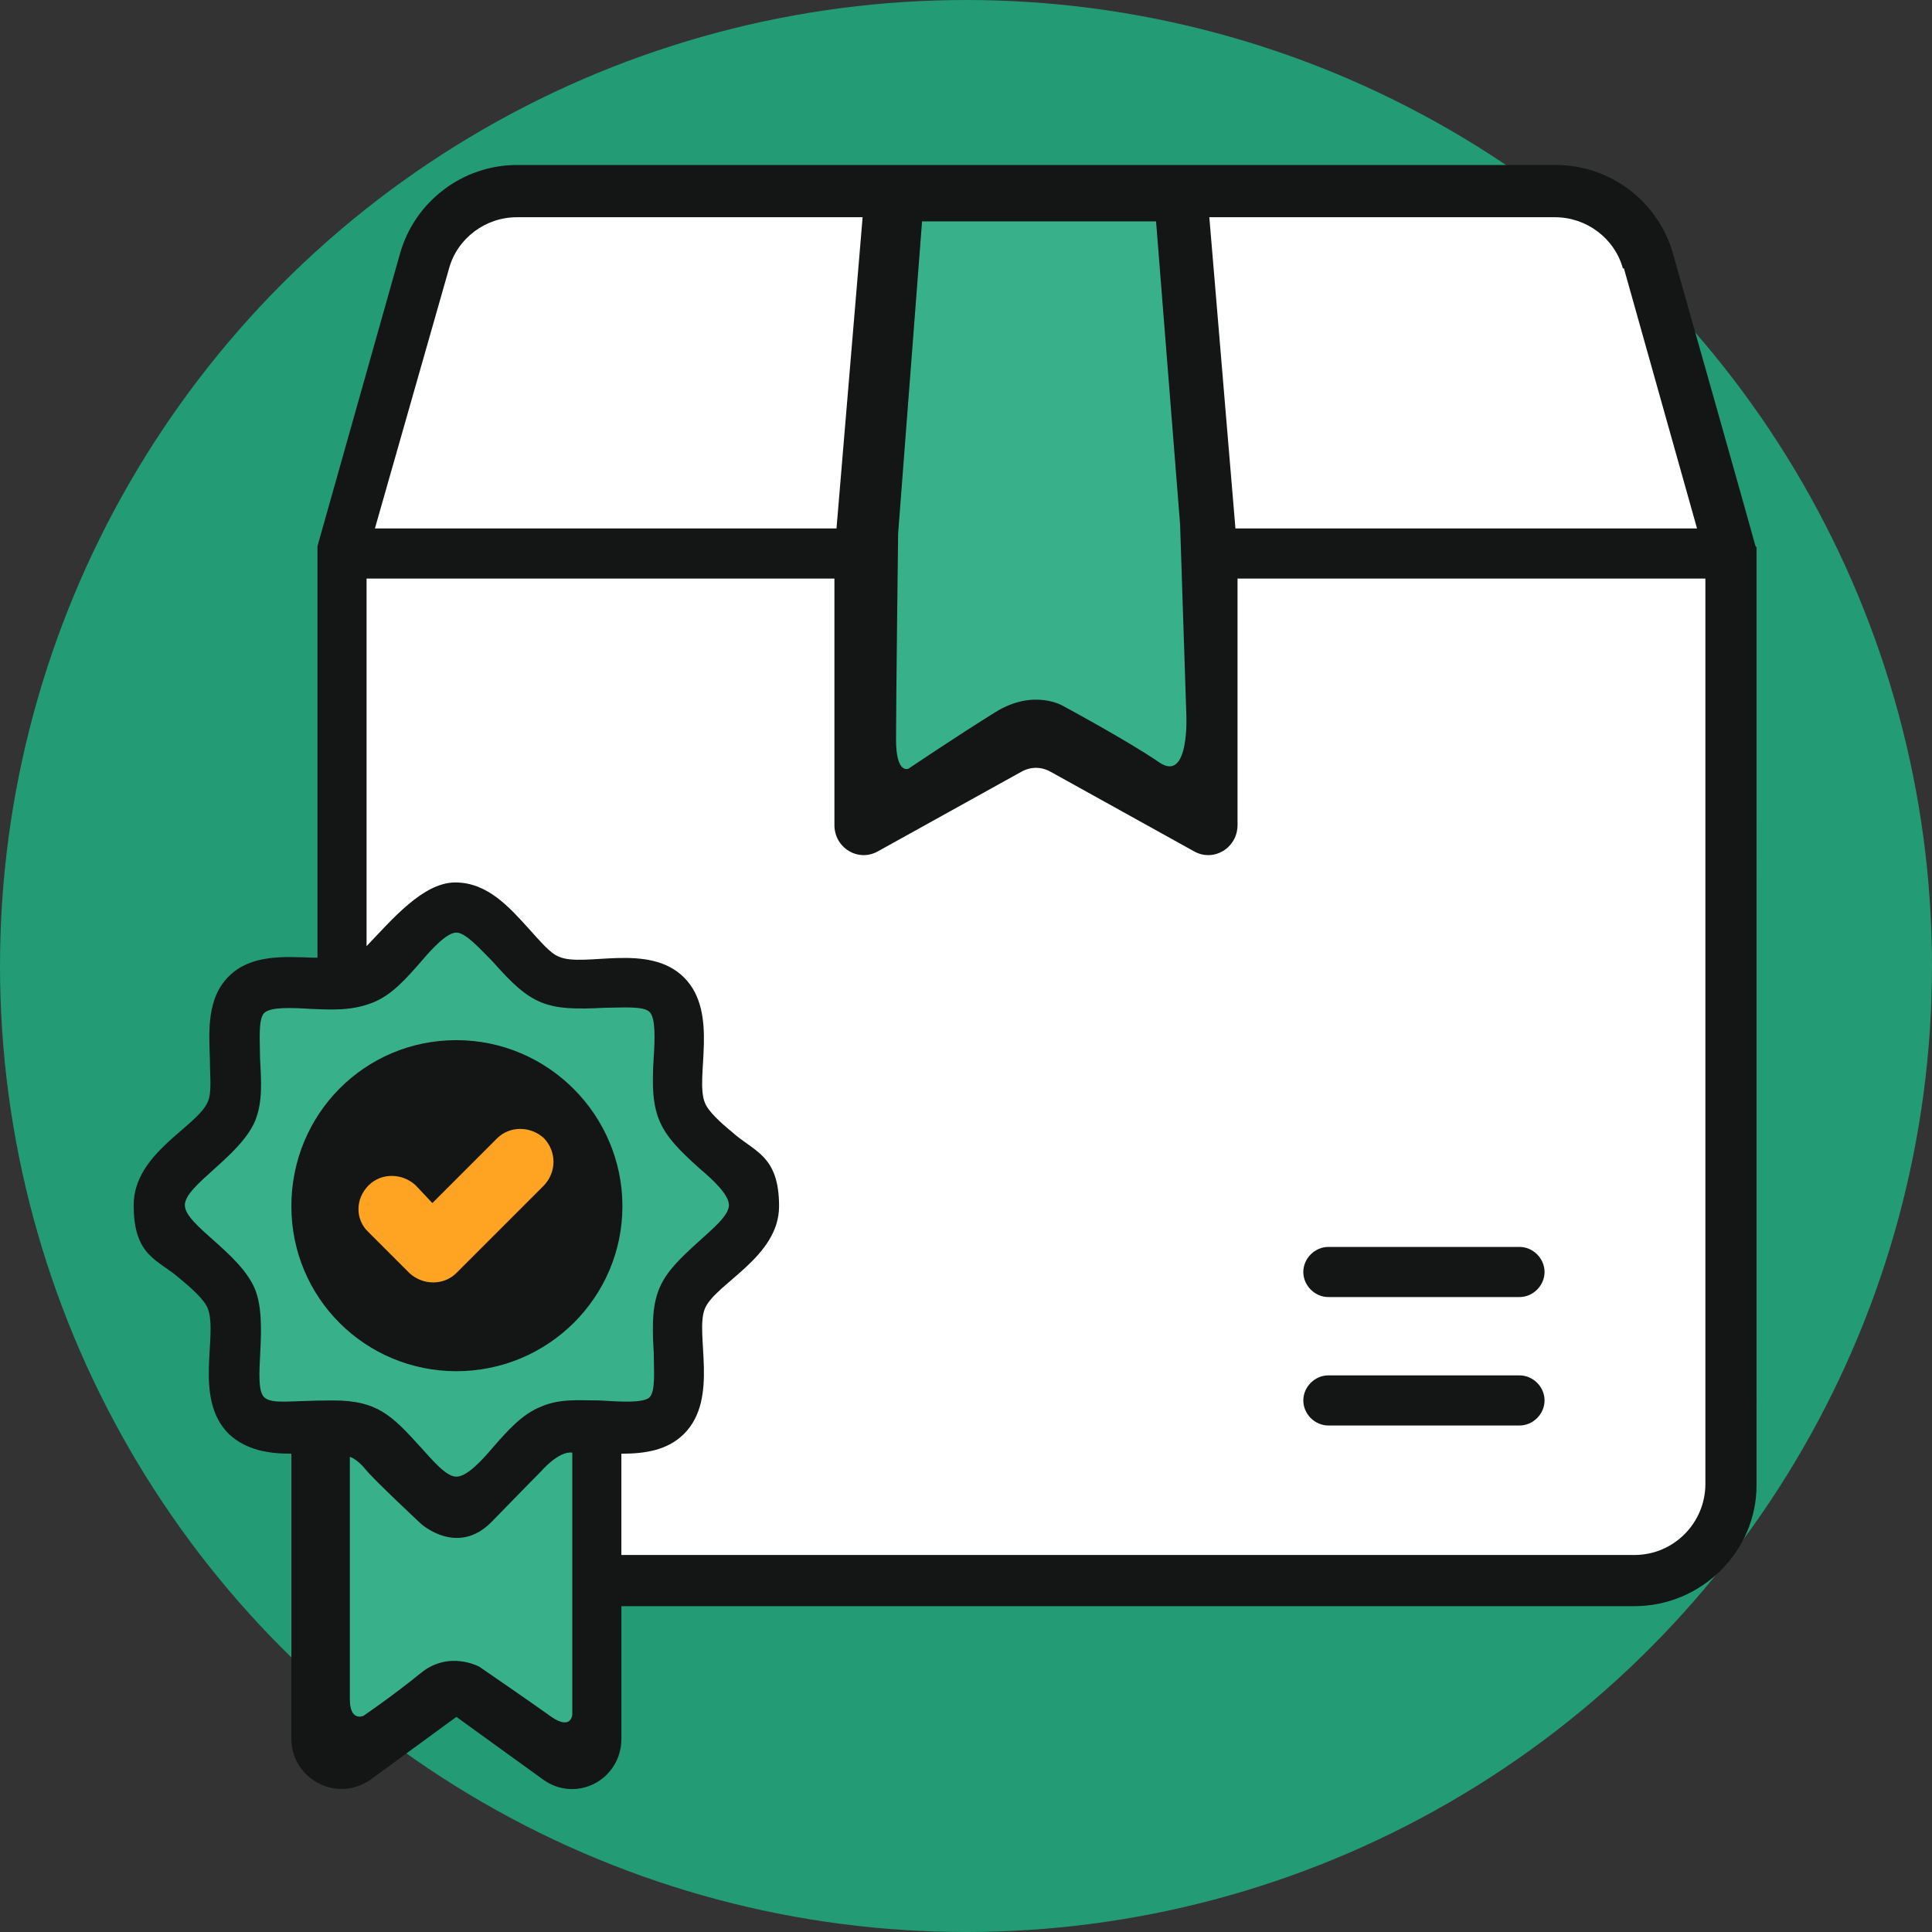<?xml version="1.0" encoding="UTF-8"?>
<svg id="_圖層_2" data-name="圖層 2" xmlns="http://www.w3.org/2000/svg" version="1.1" viewBox="0 0 185 185">
  <rect x="0" y="0" width="185" height="185" fill="#333333" stroke="none"/>
  <defs>
    <style>
      .cls-1 {
        fill: #239b75;
      }

      .cls-1, .cls-2, .cls-3, .cls-4, .cls-5 {
        stroke-width: 0px;
      }

      .cls-2 {
        fill: #38b08a;
      }

      .cls-3 {
        fill: #ffa422;
      }

      .cls-4 {
        fill: #141515;
      }

      .cls-5 {
        fill: #fff;
      }
    </style>
  </defs>
  <circle class="cls-1" cx="92.5" cy="92.5" r="92.5"/>
  <g>
    <polygon class="cls-2" points="23.5 96.1 21.9 106.9 14.4 115.6 22.4 123.8 23 135.1 35.7 137.6 44.3 144.9 53.5 137 63 136.7 65.2 124.9 72.7 116.2 65 107.6 64.3 95.5 52 93.7 43.8 87.4 34 94.7 23.5 96.1"/>
    <polygon class="cls-5" points="44 19.9 36.5 40.9 32.7 55.1 32.7 94.8 43.2 86.2 53.7 94.1 64.9 95.6 66.1 108.3 72.8 115.4 66.1 123.3 64.6 136 55.6 138.3 56.7 151.8 160.8 152.5 166.1 143.1 165.3 52.1 157.9 23.3 150.4 18.4 50.3 18.8 44 19.9"/>
    <circle class="cls-3" cx="43.3" cy="115.2" r="11.4"/>
    <g>
      <path class="cls-4" d="M168.1,52.3h0c0-.1-7.9-28-7.9-28-1.4-5-6-8.5-11.2-8.5H49.5c-5.2,0-9.8,3.5-11.2,8.5l-7.9,28s0,0,0,.1c0,0,0,0,0,0,0,.2,0,.3,0,.5v38.8c-.2,0-.3,0-.5,0-2.8-.1-5.9-.3-8,1.8-2.1,2.1-1.9,5.2-1.8,8,0,1.6.2,3.1-.2,4-1,2.4-7.1,4.9-7.1,9.9s2.4,5.2,4.5,7.1c1.1.9,2.3,2,2.6,2.8,1,2.6-1.4,8.6,2,12,1.7,1.6,3.9,1.9,6,1.9v27.3c0,3.8,4.3,6.2,7.6,3.9l8.2-6,8.3,6c3.2,2.3,7.5,0,7.5-3.9v-12.7h97c6.4,0,11.7-5.2,11.7-11.6V53c0-.2,0-.4,0-.6ZM155.5,25.7l7,24.9h-44.2l-2.5-29.8h33.1c3,0,5.7,2,6.5,4.9ZM43,25.7c.8-2.9,3.5-4.9,6.5-4.9h33.1l-2.5,29.8h-44.2l7.1-24.9ZM25.3,133.8c-1.2-1.2.5-7-.9-10.4-1.5-3.5-6.7-6.1-6.7-8s5.2-4.6,6.7-8c.8-1.9.6-4,.5-6.1,0-1.6-.2-3.7.4-4.3.6-.6,2.7-.5,4.3-.4,2.2.1,4.1.2,6.1-.6,1.8-.7,3.2-2.3,4.6-3.9,1.1-1.3,2.5-2.8,3.4-2.8s2.3,1.6,3.5,2.8c3.7,4.2,5.1,4.7,10.7,4.4,1.6,0,3.7-.2,4.3.4.6.6.5,2.7.4,4.3-.4,5.8.5,7.2,4.4,10.7,1.3,1.1,2.8,2.5,2.8,3.5s-1.6,2.3-2.8,3.4c-3.9,3.5-4.8,4.8-4.4,10.7,0,1.6.2,3.7-.4,4.3-.7.7-4.1.3-4.9.3-1.8,0-3.7-.2-5.5.6-1.8.7-3.2,2.3-4.6,3.9-1.1,1.3-2.5,2.8-3.5,2.8s-2.3-1.6-3.4-2.8c-2.8-3.1-4.2-4.5-8.4-4.5s-5.8.4-6.6-.3ZM156.5,148.9H59.5v-9.7c2.2,0,4.4-.3,6-1.9,3.4-3.4,1-9.6,2-12,1-2.4,7.1-4.9,7.1-9.8s-2.4-5.2-4.5-7.1c-1.1-.9-2.3-2-2.6-2.8-1-2.4,1.4-8.6-2-12-3.4-3.4-9.6-.9-12-2-.8-.3-1.8-1.5-2.8-2.6-1.9-2.1-4-4.5-7.1-4.5s-6.1,3.6-8.5,6.1v-35.2h44.8v23.6c0,2.2,2.3,3.6,4.2,2.5l13.7-7.6c.9-.5,1.9-.5,2.8,0l13.7,7.6c1.9,1.1,4.2-.3,4.2-2.5v-23.6h44.8v86.7c0,3.7-3,6.8-6.8,6.8Z"/>
      <path class="cls-4" d="M145.5,119.4h-18.3c-1.3,0-2.4,1.1-2.4,2.4s1.1,2.4,2.4,2.4h18.3c1.3,0,2.4-1.1,2.4-2.4s-1.1-2.4-2.4-2.4Z"/>
      <path class="cls-4" d="M145.5,131.7h-18.3c-1.3,0-2.4,1.1-2.4,2.4s1.1,2.4,2.4,2.4h18.3c1.3,0,2.4-1.1,2.4-2.4s-1.1-2.4-2.4-2.4Z"/>
      <path class="cls-4" d="M43.7,131.3c8.8,0,15.9-7.1,15.9-15.8s-7.1-15.9-15.9-15.9-15.8,7.1-15.8,15.9,7.1,15.8,15.8,15.8ZM35.3,113.5c1.2-1.2,3.2-1.2,4.5,0l1.6,1.7,6.2-6.2c1.2-1.2,3.2-1.2,4.5,0,1.2,1.3,1.2,3.2,0,4.5l-8.4,8.4c-1.2,1.2-3.2,1.2-4.5,0l-3.9-3.9c-1.3-1.2-1.3-3.2,0-4.5Z"/>
    </g>
    <path class="cls-2" d="M88.3,21.2h22.4l2.3,29,.6,18.3s.3,6.5-2.6,4.5-9.2-5.4-9.2-5.4c0,0-2.8-1.7-6.5.6s-8.3,5.4-8.3,5.4c0,0-1.2.6-1.2-2.8s.2-19.7.2-19.7l2.3-30Z"/>
    <path class="cls-2" d="M33.5,139.5s.7.2,1.5,1.2,5.3,5.2,5.3,5.2c0,0,3.5,3.2,6.8-.2s4.7-4.8,4.7-4.8c0,0,1.7-2,3-1.8v25.1s-.1,1.5-2,.2c-1.8-1.3-6.9-4.8-6.9-4.8,0,0-2.9-1.6-5.6.6s-5.5,4.1-5.5,4.1c0,0-1.3.6-1.3-1.6s0-23.1,0-23.1Z"/>
  </g>
</svg>